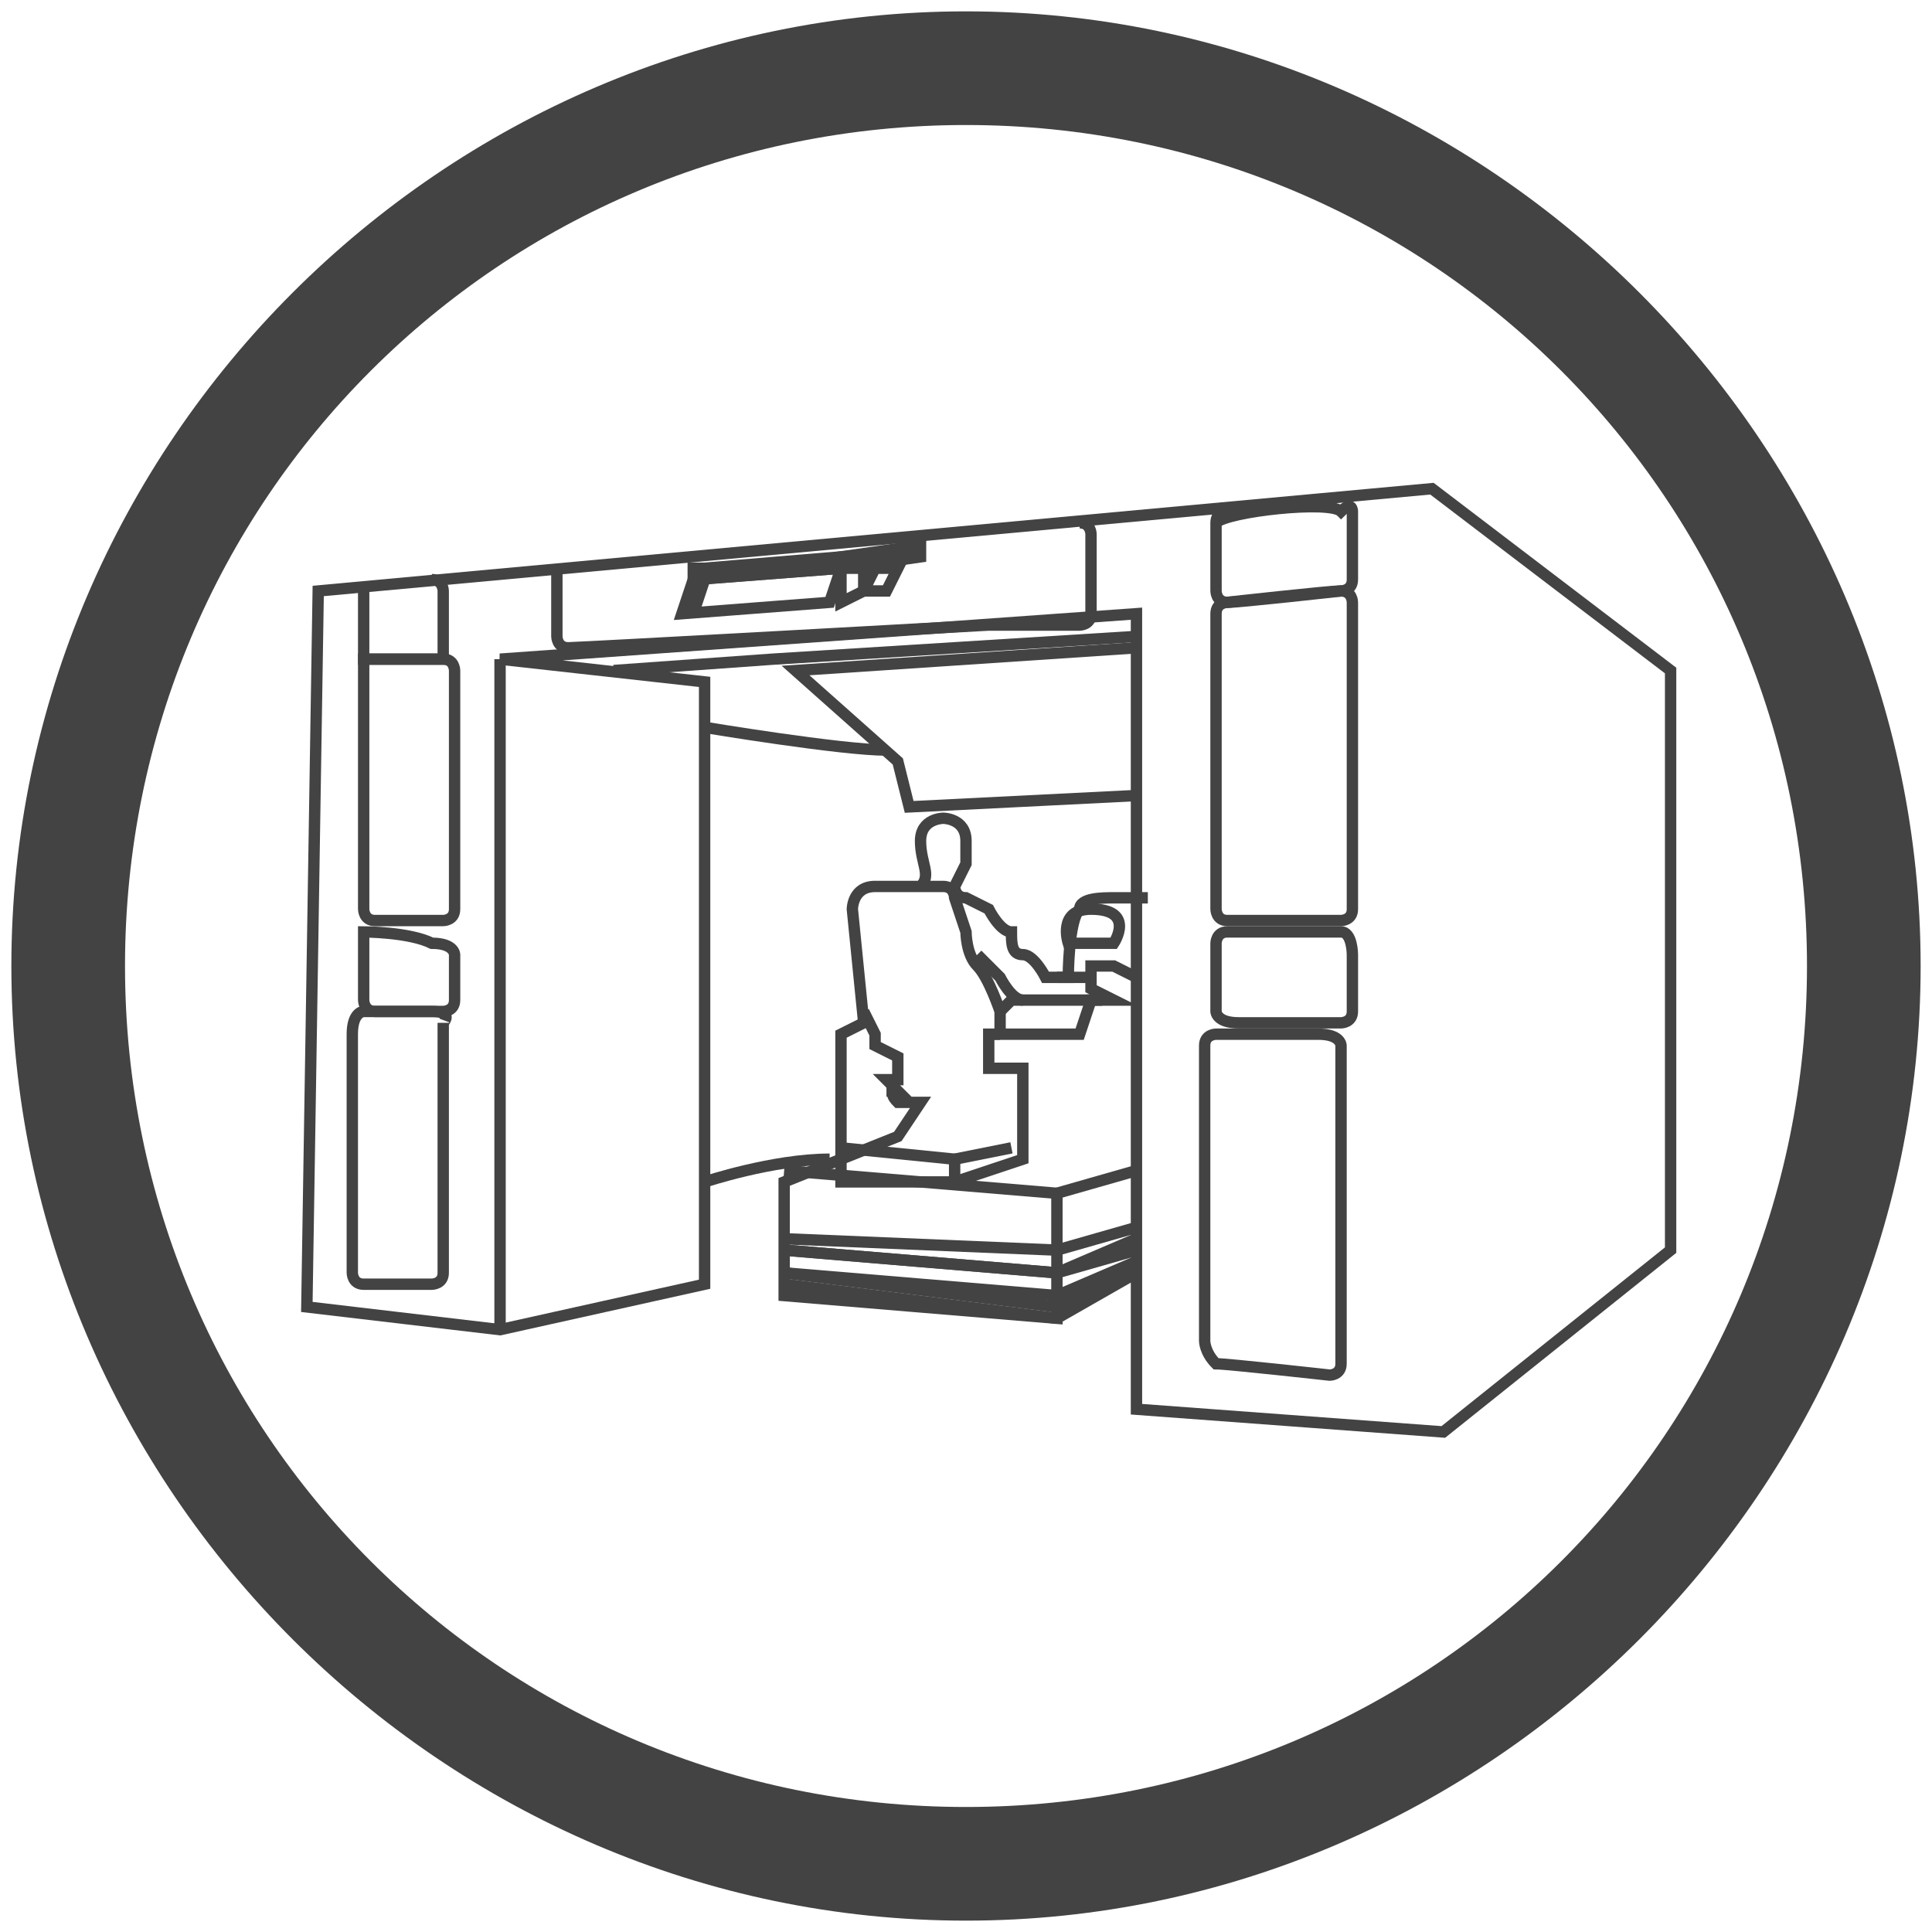 <?xml version="1.0" encoding="utf-8"?>
<!-- Generator: Adobe Illustrator 23.0.1, SVG Export Plug-In . SVG Version: 6.00 Build 0)  -->
<svg version="1.1" id="Layer_1" xmlns="http://www.w3.org/2000/svg" xmlns:xlink="http://www.w3.org/1999/xlink" x="0px" y="0px"
	 viewBox="0 0 17 17" style="enable-background:new 0 0 17 17;" xml:space="preserve">
<style type="text/css">
	.st0{fill:#434343;}
	.st1{display:none;}
	.st2{display:inline;}
	.st3{fill-rule:evenodd;clip-rule:evenodd;fill:#434343;}
	.st4{display:none;enable-background:new    ;}
	.st5{display:inline;fill:#444444;}
	.st6{fill-rule:evenodd;clip-rule:evenodd;fill:#DEDEDE;}
	.st7{display:inline;fill-rule:evenodd;clip-rule:evenodd;fill:#BFC0C1;}
	.st8{display:none;fill:none;}
	.st9{fill:none;stroke:#434343;stroke-width:0.1;stroke-miterlimit:10;}
	.st10{fill:none;stroke:#434343;stroke-width:0.1;}
	.st11{fill:#FFC800;stroke:#434343;stroke-width:0.1;stroke-miterlimit:10;}
	.st12{display:none;fill:#FFC800;stroke:#434343;stroke-width:0.1;stroke-miterlimit:10;}
	.st13{display:inline;fill:#FDBB2D;}
	.st14{fill-rule:evenodd;clip-rule:evenodd;fill:#FDBB2D;}
	.st15{fill-rule:evenodd;clip-rule:evenodd;fill:#444444;}
	.st16{display:inline;fill-rule:evenodd;clip-rule:evenodd;fill:#FDBB2D;}
	.st17{fill:none;}
	.st18{display:inline;fill:none;stroke:#434343;stroke-width:0.1;stroke-miterlimit:10;}
	.st19{display:inline;fill:none;stroke:#434343;stroke-width:0.1;}
	.st20{display:inline;fill:#FFC800;stroke:#434343;stroke-width:0.1;stroke-miterlimit:10;}
</style>
<title>887</title>
<g id="circle-gray">
	<path class="st0" d="M8.5,1.1c4.1,0,7.4,3.3,7.4,7.4s-3.3,7.4-7.4,7.4s-7.4-3.3-7.4-7.4S4.4,1.1,8.5,1.1 M8.5,0.1
		c-4.6,0-8.4,3.8-8.4,8.4s3.8,8.4,8.4,8.4s8.4-3.8,8.4-8.4S13.1,0.1,8.5,0.1L8.5,0.1z"/>
</g>
<g id="gear-gray" class="st1">
	<g transform="translate(1, 1)" class="st2">
		<path class="st3" d="M8.1,9.1C8,8.6,7.9,8.2,7.6,7.9l0.6-0.6L7.7,6.8L7.1,7.4C6.8,7.2,6.4,7,5.9,6.9V6.1H5.2v0.8
			C4.8,7,4.4,7.1,4,7.4L3.5,6.8L3,7.3l0.6,0.6C3.3,8.2,3.1,8.6,3,9.1H2.3v0v0.7H3c0.1,0.4,0.2,0.8,0.5,1.2L3,11.5L3.5,12L4,11.5
			c0.3,0.3,0.7,0.4,1.2,0.5v0.8h0.7V12c0.4-0.1,0.8-0.2,1.2-0.5L7.7,12l0.5-0.5L7.6,11c0.3-0.3,0.4-0.7,0.5-1.2h0.8v0V9.1L8.1,9.1
			L8.1,9.1z M5.6,10.8c-0.7,0-1.3-0.6-1.3-1.3c0-0.7,0.6-1.3,1.3-1.3c0.7,0,1.3,0.6,1.3,1.3C6.9,10.2,6.3,10.8,5.6,10.8L5.6,10.8z"
			/>
		<path class="st3" d="M11.9,4.8l0.8-0.2l-0.2-0.7l-0.8,0.2c-0.1-0.2-0.2-0.4-0.3-0.5c-0.1-0.1-0.3-0.3-0.5-0.3l0.2-0.8l-0.7-0.2
			l-0.2,0.8C9.8,3,9.4,3.1,9,3.3L8.5,2.8L7.9,3.3l0.6,0.6C8.2,4.2,8.1,4.6,8.2,5L7.4,5.2L7.6,6l0.8-0.2c0.1,0.2,0.2,0.4,0.3,0.5
			C8.8,6.4,9,6.5,9.2,6.6L9,7.4l0.7,0.2l0.2-0.8c0.4,0,0.8-0.1,1.2-0.3l0.6,0.6l0.5-0.5L11.6,6C11.9,5.6,12,5.2,11.9,4.8L11.9,4.8z
			 M10.1,6C9.4,6,8.9,5.5,8.9,4.9c0-0.6,0.5-1.1,1.1-1.1c0.6,0,1.1,0.5,1.1,1.1C11.2,5.5,10.7,6,10.1,6L10.1,6z"/>
	</g>
</g>
<g id="people-gray" class="st4">
	<path class="st5" d="M5,11.1L5,11.1l-2.2,0.1c-0.2,0-0.2-0.1-0.3-0.2c-0.1-0.1-0.2-0.2-0.2-0.3V10c0-0.2,0.1-0.3,0.2-0.6
		s0.5-0.3,0.5-0.3l0.5-0.2C3.8,9.1,4,9.2,4.3,9.2s0.6,0,0.9-0.2C5,9.3,5,9.6,5,10L5,11.1L5,11.1z M10.8,8.6c0.3,0.1,0.6,0.2,0.8,0.5
		c0.2,0.2,0.3,0.6,0.3,0.9v1.2c0,0.2-0.2,0.5-0.2,0.5s-0.3,0.2-0.5,0.2H6.1c-0.2,0-0.5-0.2-0.5-0.2s-0.2-0.3-0.2-0.5V10
		c0-0.3,0.1-0.6,0.3-0.9c0.2-0.2,0.5-0.4,0.8-0.5l0.8-0.2c0.2,0.3,0.7,0.5,1.3,0.5c0.6,0.1,1-0.2,1.5-0.5L10.8,8.6z M14.1,9.1
		c0.2,0.1,0.5,0.3,0.5,0.3s0.2,0.3,0.2,0.6v0.8c0,0.2-0.1,0.2-0.2,0.3s-0.2,0.2-0.3,0.2h-2.1V10c0-0.3-0.1-0.6-0.2-0.9
		c0.2,0.2,0.6,0.2,0.8,0.2c0.3,0,0.6-0.2,0.9-0.3L14.1,9.1z M5.8,7.7C5.8,8.4,5.2,9,4.5,9S3.1,8.4,3.1,7.7s0.6-1.3,1.3-1.3
		S5.8,6.9,5.8,7.7z M13.9,7.7c0,0.7-0.6,1.3-1.3,1.3s-1.3-0.6-1.3-1.3s0.6-1.3,1.3-1.3S13.9,6.9,13.9,7.7z M10.4,6.7
		c0,1-0.8,1.8-1.8,1.8S6.8,7.7,6.8,6.7S7.6,5,8.6,5S10.4,5.8,10.4,6.7z"/>
</g>
<g id="review-gray" class="st1">
	<g class="st2">
		<g>
			<path class="st3" d="M9.7,3.1v2.7h3.4L9.7,3.1z"/>
			<path class="st3" d="M9.1,6.6V3.1H5v8.5l0.3,0.3l1.5-1.4l1.4,1.4l-1.9,1.9h6.8V6.5L9.1,6.6z"/>
			<path class="st3" d="M6.8,11.5l-1.4,1.4l-1-0.9l-0.5,0.5l1.4,1.4L7.2,12L6.8,11.5z"/>
			<path class="st6" d="M11.2,9.3c0.5,0,0.9,0,1.3,0c0.1,0,0.1,0,0.1,0v0.1c0,0-0.1,0-0.1,0c-2.3,0-4.6,0-7,0c-0.1,0-0.1,0-0.1,0
				V9.3c0.1,0,0.1,0,0.1,0c0.3,0,0.7,0,1,0c0-0.1,0-0.5,0-0.5h0.8v0.5h0.1V8h0.7v1.2h0.1v-1h0.8v1l0.1,0V8h0.8v1.3h0.3V7.1h0.8
				C11.2,7.1,11.2,9.2,11.2,9.3z"/>
		</g>
	</g>
	<rect x="8.6" y="10.8" class="st7" width="4" height="0.2"/>
	<rect x="8.6" y="11.3" class="st7" width="4" height="0.2"/>
	<rect x="8.6" y="11.9" class="st7" width="4" height="0.2"/>
	<rect x="8.6" y="12.4" class="st7" width="4" height="0.2"/>
</g>
<g id="upgrade-gray" class="st1">
	<g transform="translate(1, 2)" class="st2">
		<path class="st3" d="M13.7,6.7l-1.3-1.4c-0.2-0.2-0.4-0.2-0.6,0l-1.3,1.4c-0.2,0.2-0.2,0.5,0,0.6h1c-0.4,1.4-1.5,2.6-3,3
			C6.9,10.8,5,10.2,4,8.7L3.1,9.4c1,1.4,2.7,2.2,4.4,2.2c0.5,0,0.9-0.1,1.4-0.2c2-0.5,3.4-2.1,3.8-4.1h1C13.9,7.2,13.9,6.9,13.7,6.7
			L13.7,6.7z"/>
		<path class="st3" d="M4.7,6c0.2-0.2,0.2-0.5,0-0.6H3.5c0.4-1.4,1.5-2.6,3-3c1.8-0.5,3.6,0.2,4.6,1.7l0.9-0.6
			c-1.4-1.8-3.6-2.6-5.8-2.1c-1.9,0.6-3.4,2.1-3.8,4H1.3C1.1,5.6,1.1,5.8,1.3,6l1.3,1.3c0.2,0.2,0.5,0.2,0.6,0L4.7,6L4.7,6z"/>
	</g>
</g>
<g class="st1">
	<g transform="translate(1, 0)" class="st2">
		<g transform="translate(0, 2)">
			<path class="st3" d="M7.5,9C6.6,9,5.8,8.4,5.2,7.8c-2.5,0-2.5,3.5-2.5,3.5h9.6c0,0,0.2-3.5-2.6-3.5C9.2,8.4,8.4,9,7.5,9z"/>
		</g>
		<path class="st3" d="M10.7,5.8c0-0.2-0.3-0.4-0.6-0.4V5c0-0.1,0-1.5-2.5-1.5C5,3.5,5,5,5,5v0.4c0,0,0,0,0,0
			c-0.3,0-0.6,0.2-0.6,0.4v1.7c0,0.2,0.3,0.4,0.6,0.4s0.6-0.2,0.6-0.4V5.8c0,0,0-0.1,0-0.1V5.3c0,0-0.2-1.1,1.9-1.1
			c2.1,0,1.9,1.1,1.9,1.1v0.5c0,0,0,0,0,0v1.8C9.4,7.8,9.7,8,10,8c0,0,0,0,0,0v0.7H9.4v0.6h1.2L10.7,5.8L10.7,5.8z"/>
		<ellipse class="st3" cx="7.5" cy="7.3" rx="2.2" ry="2.6"/>
	</g>
</g>
<g id="simulator-gray">
	<rect x="-0.8" y="0.5" class="st8" width="18.6" height="16.1"/>
	<polygon class="st9" points="2.7,11.5 2.8,5.2 12.6,4.3 14.7,5.9 14.7,11 12.7,12.6 10,12.4 10,5.4 4.4,5.8 6.2,6 6.2,11.3 
		4.4,11.7 	"/>
	<line class="st9" x1="4.4" y1="5.8" x2="4.4" y2="11.7"/>
	<polyline class="st9" points="5.4,5.9 6.8,5.8 10,5.6 	"/>
	<polyline class="st9" points="10,5.7 7,5.9 7.9,6.7 8,7.1 10,7 	"/>
	<path class="st9" d="M6.2,6.4c0,0,1.2,0.2,1.6,0.2"/>
	<path class="st9" d="M6.2,10.4c0,0,0.6-0.2,1.1-0.2"/>
	<path class="st9" d="M10,8.6L9.8,8.5H9.6l0,0.2l0.2,0.1H9.6L9.5,9.1H8.8V8.9c0,0-0.1-0.3-0.2-0.4C8.5,8.4,8.5,8.2,8.5,8.2L8.4,7.9
		c0,0,0-0.1-0.1-0.1c0,0-0.2,0-0.2,0s-0.3,0-0.4,0c-0.2,0-0.2,0.2-0.2,0.2l0.1,1L7.4,9.1v1.1l-0.5,0.2v1l2.4,0.2l0-1.1l0.7-0.2"/>
	<path class="st9" d="M8.1,7.8L8.1,7.8c0.1-0.1,0-0.2,0-0.4c0-0.2,0.2-0.2,0.2-0.2s0.2,0,0.2,0.2c0,0.2,0,0.2,0,0.2L8.4,7.8
		c0,0,0,0.1,0.1,0.1c0,0,0.2,0.1,0.2,0.1s0.1,0.2,0.2,0.2c0,0.1,0,0.2,0.1,0.2s0.2,0.2,0.2,0.2l0.2,0c0,0,0-0.5,0.1-0.6
		c0-0.1,0.2-0.1,0.3-0.1s0.3,0,0.3,0"/>
	<polyline class="st9" points="9.6,8.6 9.4,8.6 9.3,8.6 	"/>
	<path class="st9" d="M8.6,8.4L8.6,8.4l0.2,0.2c0,0,0.1,0.2,0.2,0.2c0.1,0,0.5,0,0.5,0l0.2,0"/>
	<polyline class="st9" points="8.8,8.9 8.9,8.8 9,8.8 	"/>
	<path class="st9" d="M7.6,8.9l0.1,0.2l0,0.1l0.2,0.1v0.1l0,0.1l0,0c0,0-0.1,0-0.1,0c0,0,0.1,0.1,0.1,0.1s-0.1,0-0.1,0
		c0,0,0.1,0,0.1,0s-0.1,0,0,0.1c0,0,0.2,0,0.2,0L7.9,10l-0.5,0.2l0,0.2l1,0h0L9,10.2V9.4H8.7V9.1h0.1"/>
	<polyline class="st9" points="7.4,10.1 8.4,10.2 8.4,10.4 	"/>
	<line class="st9" x1="8.4" y1="10.2" x2="8.9" y2="10.1"/>
	<line class="st9" x1="9.3" y1="10.5" x2="6.9" y2="10.3"/>
	<line class="st9" x1="10" y1="11.2" x2="9.3" y2="11.6"/>
	<line class="st9" x1="6.9" y1="10.9" x2="9.3" y2="11"/>
	<line class="st9" x1="6.9" y1="11" x2="9.3" y2="11.2"/>
	<line class="st9" x1="6.9" y1="11" x2="9.3" y2="11.2"/>
	<line class="st9" x1="6.9" y1="11.2" x2="9.3" y2="11.4"/>
	<line class="st9" x1="6.9" y1="11.2" x2="9.3" y2="11.5"/>
	<line class="st9" x1="9.3" y1="11" x2="10" y2="10.8"/>
	<line class="st9" x1="9.3" y1="11.2" x2="10" y2="10.9"/>
	<line class="st9" x1="9.3" y1="11.2" x2="10" y2="11"/>
	<line class="st9" x1="9.3" y1="11.4" x2="10" y2="11.1"/>
	<line class="st9" x1="9.3" y1="11.5" x2="10" y2="11.2"/>
	<line class="st9" x1="6.9" y1="11.3" x2="9.3" y2="11.6"/>
	<path class="st9" d="M9.4,8.3h0.4C9.8,8.3,10,8,9.6,8C9.3,8,9.4,8.3,9.4,8.3z"/>
	<polygon class="st10" points="7.7,5 7.9,5 7.8,5.2 7.6,5.2 	"/>
	<polygon class="st10" points="6.1,5.1 7.4,5 7.3,5.3 6,5.4 	"/>
	<polygon class="st10" points="6.2,5 7.4,4.9 7.4,5 6.1,5.1 6.1,5 	"/>
	<polygon class="st10" points="7.4,4.9 8.1,4.8 8.1,4.9 7.4,5 	"/>
	<polygon class="st10" points="7.4,5 7.6,5 7.6,5.2 7.4,5.3 	"/>
	<polygon class="st11" points="6.1,5.4 6.2,5.1 6.2,5.1 6.1,5.4 	"/>
	<polygon class="st12" points="6.2,5.4 6.2,5.2 6.2,5.2 6.2,5.4 6.3,5.4 6.4,5.2 6.4,5.2 6.3,5.4 6.4,5.4 6.4,5.1 6.4,5.1 6.3,5.3 
		6.3,5.3 6.3,5.1 6.2,5.1 6.2,5.4 	"/>
	<polygon class="st12" points="6.4,5.3 6.4,5.2 6.4,5.2 6.4,5.3 6.5,5.3 6.6,5.2 6.6,5.2 6.5,5.3 6.6,5.3 6.6,5.1 6.6,5.1 6.5,5.2 
		6.5,5.2 6.5,5.1 6.4,5.1 6.4,5.3 	"/>
	<polygon class="st12" points="6.7,5.3 6.7,5.3 6.6,5.3 6.6,5.2 6.7,5.2 6.7,5.2 6.7,5.2 6.7,5.1 6.8,5.1 6.8,5.1 6.6,5.1 6.6,5.3 	
		"/>
	<path class="st12" d="M6.8,5.1L6.8,5.1C6.8,5.1,6.8,5.1,6.8,5.1C6.8,5.2,6.8,5.2,6.8,5.1L6.8,5.1L6.8,5.1 M6.8,5.2L6.8,5.2
		C6.8,5.2,6.8,5.2,6.8,5.2L6.8,5.2L6.8,5.2C6.8,5.3,6.8,5.2,6.8,5.2C6.8,5.2,6.8,5.2,6.8,5.2L6.8,5.2c0.1,0,0.1-0.1,0.1-0.1
		c0,0,0,0,0,0H6.7L6.6,5.3L6.8,5.2L6.8,5.2z"/>
	<path class="st12" d="M7,5.2c0-0.1-0.1-0.1,0-0.1c0,0,0,0,0,0c0,0,0,0,0,0h0C7,5.1,7,5,7,5s-0.1,0-0.1,0.1C6.9,5.2,7,5.2,7,5.2
		C7,5.2,7,5.3,7,5.2C6.9,5.3,6.9,5.3,7,5.2H6.9C6.9,5.3,6.9,5.3,7,5.2C6.9,5.3,7,5.3,7,5.2"/>
	<polygon class="st12" points="7,5.3 7.1,5 7,5 7,5.3 	"/>
	<polygon class="st12" points="7.1,5.3 7.1,5.3 7.2,5 7.2,5 7.1,5.2 7.1,5.2 7.2,5 7.1,5 	"/>
	<polygon class="st12" points="7.3,5.2 7.3,5.2 7.2,5.2 7.3,5.2 7.3,5.2 7.4,5.1 7.3,5.1 7.3,5.1 7.4,5.1 7.4,5 7.3,5 7.2,5.3 	"/>
	<polygon class="st12" points="7,5.4 7.1,5.4 7,5.4 7,5.4 7.1,5.3 7.1,5.4 7.1,5.4 7.1,5.4 	"/>
	<polygon class="st12" points="7.1,5.4 7.1,5.3 7.2,5.3 7.2,5.4 7.1,5.4 7.1,5.4 7.2,5.4 7.2,5.4 7.1,5.4 7.1,5.4 7.2,5.4 7.2,5.4 	
		"/>
	<path class="st12" d="M7.2,5.4L7.2,5.4C7.2,5.4,7.2,5.4,7.2,5.4C7.2,5.4,7.2,5.4,7.2,5.4C7.2,5.4,7.2,5.4,7.2,5.4L7.2,5.4
		C7.1,5.4,7.1,5.4,7.2,5.4C7.2,5.4,7.2,5.4,7.2,5.4L7.2,5.4C7.2,5.4,7.2,5.4,7.2,5.4L7.2,5.4C7.2,5.4,7.2,5.4,7.2,5.4L7.2,5.4
		L7.2,5.4C7.2,5.4,7.2,5.4,7.2,5.4C7.2,5.4,7.2,5.4,7.2,5.4C7.2,5.4,7.2,5.4,7.2,5.4C7.2,5.4,7.2,5.4,7.2,5.4L7.2,5.4"/>
	<polygon class="st12" points="7.2,5.4 7.2,5.3 7.3,5.3 7.3,5.4 7.3,5.4 7.3,5.3 7.3,5.3 7.3,5.4 7.3,5.4 7.3,5.4 7.2,5.4 	"/>
	<polygon class="st12" points="7.3,5.4 7.3,5.3 7.4,5.3 7.4,5.4 7.4,5.3 7.4,5.3 7.4,5.4 7.4,5.4 7.3,5.4 7.3,5.4 	"/>
	<path class="st12" d="M7.4,5.4L7.4,5.4C7.4,5.3,7.4,5.3,7.4,5.4C7.4,5.3,7.4,5.3,7.4,5.4c0.1,0,0.1,0,0.1,0v0
		C7.5,5.4,7.5,5.4,7.4,5.4C7.5,5.4,7.5,5.4,7.4,5.4C7.4,5.4,7.4,5.4,7.4,5.4C7.4,5.4,7.4,5.4,7.4,5.4 M7.4,5.4
		C7.4,5.4,7.4,5.4,7.4,5.4C7.4,5.4,7.4,5.4,7.4,5.4C7.4,5.4,7.4,5.4,7.4,5.4C7.4,5.4,7.4,5.4,7.4,5.4L7.4,5.4L7.4,5.4
		C7.4,5.3,7.4,5.3,7.4,5.4L7.4,5.4"/>
	<polygon class="st12" points="7.4,5.4 7.5,5.3 7.5,5.3 7.5,5.4 7.5,5.4 7.5,5.4 	"/>
	<path class="st12" d="M7.5,5.4C7.5,5.4,7.5,5.3,7.5,5.4C7.6,5.3,7.6,5.3,7.5,5.4C7.6,5.3,7.6,5.3,7.5,5.4c0.1,0,0.1,0,0.1,0v0
		C7.6,5.4,7.6,5.4,7.5,5.4C7.6,5.4,7.6,5.4,7.5,5.4C7.6,5.4,7.6,5.4,7.5,5.4C7.5,5.4,7.5,5.4,7.5,5.4 M7.5,5.4L7.5,5.4
		C7.5,5.4,7.5,5.4,7.5,5.4C7.6,5.4,7.6,5.4,7.5,5.4C7.6,5.4,7.6,5.4,7.5,5.4L7.5,5.4L7.5,5.4C7.6,5.3,7.6,5.3,7.5,5.4
		C7.6,5.3,7.5,5.4,7.5,5.4"/>
	<path class="st12" d="M7.6,5.4L7.6,5.4L7.6,5.4L7.6,5.4C7.6,5.4,7.6,5.4,7.6,5.4C7.6,5.4,7.6,5.4,7.6,5.4C7.6,5.4,7.6,5.4,7.6,5.4
		C7.6,5.4,7.6,5.4,7.6,5.4C7.6,5.4,7.6,5.4,7.6,5.4C7.6,5.3,7.6,5.3,7.6,5.4C7.6,5.3,7.6,5.3,7.6,5.4C7.6,5.3,7.6,5.3,7.6,5.4
		L7.6,5.4C7.7,5.3,7.7,5.3,7.6,5.4L7.6,5.4C7.7,5.3,7.7,5.3,7.6,5.4L7.6,5.4L7.6,5.4C7.6,5.3,7.6,5.3,7.6,5.4
		C7.6,5.4,7.6,5.4,7.6,5.4C7.6,5.4,7.6,5.4,7.6,5.4C7.6,5.4,7.6,5.4,7.6,5.4L7.6,5.4L7.6,5.4L7.6,5.4z"/>
	<polygon class="st12" points="7.6,5.4 7.7,5.3 7.7,5.3 7.7,5.4 	"/>
	<polygon class="st12" points="7.7,5.4 7.7,5.3 7.7,5.3 7.7,5.3 7.7,5.3 7.7,5.3 7.7,5.3 7.7,5.4 7.7,5.4 7.7,5.4 7.7,5.4 7.7,5.4 	
		"/>
	<path class="st12" d="M7.7,5.4L7.7,5.4L7.7,5.4C7.8,5.4,7.8,5.4,7.7,5.4C7.8,5.4,7.8,5.4,7.7,5.4L7.7,5.4L7.7,5.4
		C7.8,5.4,7.8,5.4,7.7,5.4C7.7,5.3,7.7,5.3,7.7,5.4C7.7,5.3,7.7,5.3,7.7,5.4C7.7,5.3,7.7,5.3,7.7,5.4L7.7,5.4L7.7,5.4L7.7,5.4
		L7.7,5.4C7.7,5.3,7.7,5.3,7.7,5.4L7.7,5.4L7.7,5.4L7.7,5.4L7.7,5.4L7.7,5.4L7.7,5.4L7.7,5.4L7.7,5.4L7.7,5.4L7.7,5.4
		C7.7,5.4,7.7,5.4,7.7,5.4C7.8,5.4,7.8,5.4,7.7,5.4C7.7,5.4,7.7,5.4,7.7,5.4"/>
	<path class="st9" d="M10.6,11.8c0,0,0,0.1,0.1,0.2c0.1,0,1,0.1,1,0.1c0,0,0.1,0,0.1-0.1s0-2.8,0-2.8s0-0.1-0.2-0.1h-0.9
		c0,0-0.1,0-0.1,0.1C10.6,9.3,10.6,11.8,10.6,11.8z"/>
	<path class="st9" d="M10.8,8.2c-0.1,0-0.1,0.1-0.1,0.1v0.6c0,0,0,0.1,0.2,0.1h0.9c0,0,0.1,0,0.1-0.1c0-0.1,0-0.5,0-0.5
		s0-0.2-0.1-0.2C11.6,8.2,10.9,8.2,10.8,8.2z"/>
	<path class="st9" d="M10.7,5.4V8c0,0,0,0.1,0.1,0.1s1,0,1,0s0.1,0,0.1-0.1V5.3c0,0,0-0.1-0.1-0.1c-0.1,0-1,0.1-1,0.1
		S10.7,5.3,10.7,5.4z"/>
	<path class="st9" d="M10.7,4.6v0.6c0,0,0,0.1,0.1,0.1c0.1,0,1-0.1,1-0.1s0.1,0,0.1-0.1c0-0.1,0-0.6,0-0.6s0-0.1-0.1,0
		C11.7,4.4,10.8,4.5,10.7,4.6C10.8,4.5,10.7,4.5,10.7,4.6z"/>
	<path class="st9" d="M4.9,5C4.9,5,4.9,5,4.9,5C4.9,5.2,4.9,5.6,4.9,5.6s0,0.1,0.1,0.1c0.1,0,3.7-0.2,3.7-0.2l0.8,0
		c0,0,0.1,0,0.1-0.1V4.7c0,0,0-0.1-0.1-0.1"/>
	<path class="st9" d="M3.2,5.2C3.2,5.2,3.2,5.2,3.2,5.2L3.2,5.7c0,0,0,0.1,0,0.1c0.1,0,0.7,0,0.7,0s0,0,0-0.1V5.2c0,0,0-0.1-0.1-0.1
		"/>
	<path class="st9" d="M3.2,5.8C3.2,5.8,3.2,5.8,3.2,5.8C3.2,6,3.2,8,3.2,8s0,0.1,0.1,0.1h0.6c0,0,0.1,0,0.1-0.1c0-0.1,0-2.1,0-2.1
		s0-0.1-0.1-0.1S3.2,5.8,3.2,5.8z"/>
	<path class="st9" d="M3.2,8.2C3.2,8.2,3.2,8.2,3.2,8.2C3.2,8.3,3.2,8.8,3.2,8.8s0,0.1,0.1,0.1h0.6c0,0,0.1,0,0.1-0.1s0-0.4,0-0.4
		s0-0.1-0.2-0.1C3.6,8.2,3.2,8.2,3.2,8.2z"/>
	<path class="st9" d="M3.2,8.9c0,0-0.1,0-0.1,0.2s0,2.1,0,2.1s0,0.1,0.1,0.1c0.1,0,0.6,0,0.6,0s0.1,0,0.1-0.1c0-0.1,0-2.2,0-2.2
		S4,8.9,3.8,8.9C3.7,8.9,3.2,8.9,3.2,8.9z"/>
</g>
<g id="circle-yellow" class="st1">
	<path class="st13" d="M8.5,1.1c4.1,0,7.4,3.3,7.4,7.4s-3.3,7.4-7.4,7.4s-7.4-3.3-7.4-7.4S4.4,1.1,8.5,1.1 M8.5,0.1
		c-4.6,0-8.4,3.8-8.4,8.4s3.8,8.4,8.4,8.4s8.4-3.8,8.4-8.4S13.1,0.1,8.5,0.1L8.5,0.1z"/>
</g>
<g id="gear-yellow" class="st1">
	<g transform="translate(1, 1)" class="st2">
		<path class="st14" d="M8.1,9.1C8,8.6,7.9,8.2,7.6,7.9l0.6-0.6L7.7,6.8L7.1,7.4C6.8,7.2,6.4,7,5.9,6.9V6.1H5.2v0.8
			C4.8,7,4.4,7.1,4,7.4L3.5,6.8L3,7.3l0.6,0.6C3.3,8.2,3.1,8.6,3,9.1H2.3v0v0.7H3c0.1,0.4,0.2,0.8,0.5,1.2L3,11.5L3.5,12L4,11.5
			c0.3,0.3,0.7,0.4,1.2,0.5v0.8h0.7V12c0.4-0.1,0.8-0.2,1.2-0.5L7.7,12l0.5-0.5L7.6,11c0.3-0.3,0.4-0.7,0.5-1.2h0.8v0V9.1L8.1,9.1
			L8.1,9.1z M5.6,10.8c-0.7,0-1.3-0.6-1.3-1.3c0-0.7,0.6-1.3,1.3-1.3c0.7,0,1.3,0.6,1.3,1.3C6.9,10.2,6.3,10.8,5.6,10.8L5.6,10.8z"
			/>
		<path class="st15" d="M11.9,4.8l0.8-0.2l-0.2-0.7l-0.8,0.2c-0.1-0.2-0.2-0.4-0.3-0.5c-0.1-0.1-0.3-0.3-0.5-0.3l0.2-0.8l-0.7-0.2
			l-0.2,0.8C9.8,3,9.4,3.1,9,3.3L8.5,2.8L7.9,3.3l0.6,0.6C8.2,4.2,8.1,4.6,8.2,5L7.4,5.2L7.6,6l0.8-0.2c0.1,0.2,0.2,0.4,0.3,0.5
			C8.8,6.4,9,6.5,9.2,6.6L9,7.4l0.7,0.2l0.2-0.8c0.4,0,0.8-0.1,1.2-0.3l0.6,0.6l0.5-0.5L11.6,6C11.9,5.6,12,5.2,11.9,4.8L11.9,4.8z
			 M10.1,6C9.4,6,8.9,5.5,8.9,4.9c0-0.6,0.5-1.1,1.1-1.1c0.6,0,1.1,0.5,1.1,1.1C11.2,5.5,10.7,6,10.1,6L10.1,6z"/>
	</g>
</g>
<g id="people-yellow" class="st4">
	<path class="st5" d="M5,11.1L5,11.1l-2.2,0.1c-0.2,0-0.2-0.1-0.3-0.2c-0.1-0.1-0.2-0.2-0.2-0.3V10c0-0.2,0.1-0.3,0.2-0.6
		s0.5-0.3,0.5-0.3l0.5-0.2C3.8,9.1,4,9.2,4.3,9.2s0.6,0,0.9-0.2C5,9.3,5,9.6,5,10L5,11.1L5,11.1z M14.1,9.1c0.2,0.1,0.5,0.3,0.5,0.3
		s0.2,0.3,0.2,0.6v0.8c0,0.2-0.1,0.2-0.2,0.3s-0.2,0.2-0.3,0.2h-2.1V10c0-0.3-0.1-0.6-0.2-0.9c0.2,0.2,0.6,0.2,0.8,0.2
		c0.3,0,0.6-0.2,0.9-0.3L14.1,9.1z M5.8,7.7C5.8,8.4,5.2,9,4.5,9S3.1,8.4,3.1,7.7s0.6-1.3,1.3-1.3S5.8,6.9,5.8,7.7z M13.9,7.7
		c0,0.7-0.6,1.3-1.3,1.3s-1.3-0.6-1.3-1.3s0.6-1.3,1.3-1.3S13.9,6.9,13.9,7.7z"/>
	<path class="st13" d="M10.8,8.7c0.3,0.1,0.6,0.2,0.8,0.5c0.2,0.2,0.3,0.6,0.3,0.9v1.2c0,0.2-0.2,0.5-0.2,0.5s-0.3,0.2-0.5,0.2H6.1
		c-0.2,0-0.5-0.2-0.5-0.2s-0.2-0.3-0.2-0.5v-1.2c0-0.3,0.1-0.6,0.3-0.9c0.2-0.2,0.5-0.4,0.8-0.5l0.8-0.2c0.2,0.3,0.7,0.5,1.3,0.5
		C9.1,9,9.5,8.8,10,8.5L10.8,8.7z"/>
	<circle class="st13" cx="8.6" cy="6.8" r="1.8"/>
</g>
<g id="review-yellow" class="st1">
	<g class="st2">
		<g>
			<path class="st3" d="M9.7,3.1v2.7h3.4L9.7,3.1z"/>
			<path class="st3" d="M9.1,6.6V3.1H5v8.5l0.3,0.3l1.5-1.4l1.4,1.4l-1.9,1.9h6.8V6.5L9.1,6.6z"/>
			<path class="st14" d="M6.8,11.5l-1.4,1.4l-1-0.9l-0.5,0.5l1.4,1.4L7.2,12L6.8,11.5z"/>
			<path class="st14" d="M11.2,9.3c0.5,0,0.9,0,1.3,0c0.1,0,0.1,0,0.1,0v0.1c0,0-0.1,0-0.1,0c-2.3,0-4.6,0-7,0c-0.1,0-0.1,0-0.1,0
				V9.3c0.1,0,0.1,0,0.1,0c0.3,0,0.7,0,1,0c0-0.1,0-0.5,0-0.5h0.8v0.5h0.1V8h0.7v1.2h0.1v-1h0.8v1l0.1,0V8h0.8v1.3h0.3V7.1h0.8
				C11.2,7.1,11.2,9.2,11.2,9.3z"/>
		</g>
	</g>
	<rect x="8.6" y="10.8" class="st16" width="4" height="0.2"/>
	<rect x="8.6" y="11.3" class="st16" width="4" height="0.2"/>
	<rect x="8.6" y="11.9" class="st16" width="4" height="0.2"/>
	<rect x="8.6" y="12.4" class="st16" width="4" height="0.2"/>
</g>
<g id="upgrade-yellow" class="st1">
	<g transform="translate(1, 2)" class="st2">
		<path class="st14" d="M13.7,6.7l-1.3-1.4c-0.2-0.2-0.4-0.2-0.6,0l-1.3,1.4c-0.2,0.2-0.2,0.5,0,0.6h1c-0.4,1.4-1.5,2.6-3,3
			C6.9,10.8,5,10.2,4,8.7L3.1,9.4c1,1.4,2.7,2.2,4.4,2.2c0.5,0,0.9-0.1,1.4-0.2c2-0.5,3.4-2.1,3.8-4.1h1C13.9,7.2,13.9,6.9,13.7,6.7
			L13.7,6.7z"/>
		<path class="st15" d="M4.7,6c0.2-0.2,0.2-0.5,0-0.6H3.5c0.4-1.4,1.5-2.6,3-3c1.8-0.5,3.6,0.2,4.6,1.7l0.9-0.6
			c-1.4-1.8-3.6-2.6-5.8-2.1c-1.9,0.6-3.4,2.1-3.8,4H1.3C1.1,5.6,1.1,5.8,1.3,6l1.3,1.3c0.2,0.2,0.5,0.2,0.6,0L4.7,6L4.7,6z"/>
	</g>
</g>
<g class="st1">
	<g transform="translate(1, 0)" class="st2">
		<g transform="translate(0, 2)">
			<path class="st14" d="M7.5,9C6.6,9,5.8,8.4,5.2,7.8c-2.5,0-2.5,3.5-2.5,3.5h9.6c0,0,0.2-3.5-2.6-3.5C9.2,8.4,8.4,9,7.5,9z"/>
		</g>
		<ellipse class="st14" cx="7.5" cy="7.3" rx="2.2" ry="2.6"/>
		<path class="st3" d="M10.7,5.8c0-0.2-0.3-0.4-0.6-0.4V5c0-0.1,0-1.5-2.5-1.5C5,3.5,5,5,5,5v0.4c0,0,0,0,0,0
			c-0.3,0-0.6,0.2-0.6,0.4v1.7c0,0.2,0.3,0.4,0.6,0.4s0.6-0.2,0.6-0.4V5.8c0,0,0-0.1,0-0.1V5.3c0,0-0.2-1.1,1.9-1.1
			c2.1,0,1.9,1.1,1.9,1.1v0.5c0,0,0,0,0,0v1.8C9.4,7.8,9.7,8,10,8c0,0,0,0,0,0v0.7H9.4v0.6h1.2L10.7,5.8L10.7,5.8z"/>
	</g>
</g>
<g id="simulator-gray_1_" class="st1">
	<rect x="-0.8" y="0.5" class="st17" width="18.6" height="16.1"/>
	<polygon class="st18" points="2.7,11.5 2.8,5.2 12.6,4.3 14.7,5.9 14.7,11 12.7,12.6 10,12.4 10,5.4 4.4,5.8 6.2,6 6.2,11.3 
		4.4,11.7 	"/>
	<line class="st18" x1="4.4" y1="5.8" x2="4.4" y2="11.7"/>
	<polyline class="st18" points="5.4,5.9 6.8,5.8 10,5.6 	"/>
	<polyline class="st18" points="10,5.7 7,5.9 7.9,6.7 8,7.1 10,7 	"/>
	<path class="st18" d="M6.2,6.4c0,0,1.2,0.2,1.6,0.2"/>
	<path class="st18" d="M6.2,10.4c0,0,0.6-0.2,1.1-0.2"/>
	<path class="st18" d="M10,8.6L9.8,8.5H9.6l0,0.2l0.2,0.1H9.6L9.5,9.1H8.8V8.9c0,0-0.1-0.3-0.2-0.4C8.5,8.4,8.5,8.2,8.5,8.2L8.4,7.9
		c0,0,0-0.1-0.1-0.1c0,0-0.2,0-0.2,0s-0.3,0-0.4,0c-0.2,0-0.2,0.2-0.2,0.2l0.1,1L7.4,9.1v1.1l-0.5,0.2v1l2.4,0.2l0-1.1l0.7-0.2"/>
	<path class="st18" d="M8.1,7.8L8.1,7.8c0.1-0.1,0-0.2,0-0.4c0-0.2,0.2-0.2,0.2-0.2s0.2,0,0.2,0.2c0,0.2,0,0.2,0,0.2L8.4,7.8
		c0,0,0,0.1,0.1,0.1c0,0,0.2,0.1,0.2,0.1s0.1,0.2,0.2,0.2c0,0.1,0,0.2,0.1,0.2s0.2,0.2,0.2,0.2l0.2,0c0,0,0-0.5,0.1-0.6
		c0-0.1,0.2-0.1,0.3-0.1s0.3,0,0.3,0"/>
	<polyline class="st18" points="9.6,8.6 9.4,8.6 9.3,8.6 	"/>
	<path class="st18" d="M8.6,8.4L8.6,8.4l0.2,0.2c0,0,0.1,0.2,0.2,0.2c0.1,0,0.5,0,0.5,0l0.2,0"/>
	<polyline class="st18" points="8.8,8.9 8.9,8.8 9,8.8 	"/>
	<path class="st18" d="M7.6,8.9l0.1,0.2l0,0.1l0.2,0.1v0.1l0,0.1l0,0c0,0-0.1,0-0.1,0c0,0,0.1,0.1,0.1,0.1s-0.1,0-0.1,0
		c0,0,0.1,0,0.1,0s-0.1,0,0,0.1c0,0,0.2,0,0.2,0L7.9,10l-0.5,0.2l0,0.2l1,0h0L9,10.2V9.4H8.7V9.1h0.1"/>
	<polyline class="st18" points="7.4,10.1 8.4,10.2 8.4,10.4 	"/>
	<line class="st18" x1="8.4" y1="10.2" x2="8.9" y2="10.1"/>
	<line class="st18" x1="9.3" y1="10.5" x2="6.9" y2="10.3"/>
	<line class="st18" x1="10" y1="11.2" x2="9.3" y2="11.6"/>
	<line class="st18" x1="6.9" y1="10.9" x2="9.3" y2="11"/>
	<line class="st18" x1="6.9" y1="11" x2="9.3" y2="11.2"/>
	<line class="st18" x1="6.9" y1="11" x2="9.3" y2="11.2"/>
	<line class="st18" x1="6.9" y1="11.2" x2="9.3" y2="11.4"/>
	<line class="st18" x1="6.9" y1="11.2" x2="9.3" y2="11.5"/>
	<line class="st18" x1="9.3" y1="11" x2="10" y2="10.8"/>
	<line class="st18" x1="9.3" y1="11.2" x2="10" y2="10.9"/>
	<line class="st18" x1="9.3" y1="11.2" x2="10" y2="11"/>
	<line class="st18" x1="9.3" y1="11.4" x2="10" y2="11.1"/>
	<line class="st18" x1="9.3" y1="11.5" x2="10" y2="11.2"/>
	<line class="st18" x1="6.9" y1="11.3" x2="9.3" y2="11.6"/>
	<path class="st18" d="M9.4,8.3h0.4C9.8,8.3,10,8,9.6,8C9.3,8,9.4,8.3,9.4,8.3z"/>
	<polygon class="st19" points="7.7,5 7.9,5 7.8,5.2 7.6,5.2 	"/>
	<polygon class="st19" points="6.1,5.1 7.4,5 7.3,5.3 6,5.4 	"/>
	<polygon class="st19" points="6.2,5 7.4,4.9 7.4,5 6.1,5.1 6.1,5 	"/>
	<polygon class="st19" points="7.4,4.9 8.1,4.8 8.1,4.9 7.4,5 	"/>
	<polygon class="st19" points="7.4,5 7.6,5 7.6,5.2 7.4,5.3 	"/>
	<polygon class="st20" points="6.1,5.4 6.2,5.1 6.2,5.1 6.1,5.4 	"/>
	<polygon class="st11" points="6.2,5.4 6.2,5.2 6.2,5.2 6.2,5.4 6.3,5.4 6.4,5.2 6.4,5.2 6.3,5.4 6.4,5.4 6.4,5.1 6.4,5.1 6.3,5.3 
		6.3,5.3 6.3,5.1 6.2,5.1 6.2,5.4 	"/>
	<polygon class="st11" points="6.4,5.3 6.4,5.2 6.4,5.2 6.4,5.3 6.5,5.3 6.6,5.2 6.6,5.2 6.5,5.3 6.6,5.3 6.6,5.1 6.6,5.1 6.5,5.2 
		6.5,5.2 6.5,5.1 6.4,5.1 6.4,5.3 	"/>
	<polygon class="st11" points="6.7,5.3 6.7,5.3 6.6,5.3 6.6,5.2 6.7,5.2 6.7,5.2 6.7,5.2 6.7,5.1 6.8,5.1 6.8,5.1 6.6,5.1 6.6,5.3 	
		"/>
	<path class="st11" d="M6.8,5.1L6.8,5.1C6.8,5.1,6.8,5.1,6.8,5.1C6.8,5.2,6.8,5.2,6.8,5.1L6.8,5.1L6.8,5.1 M6.8,5.2L6.8,5.2
		C6.8,5.2,6.8,5.2,6.8,5.2L6.8,5.2L6.8,5.2C6.8,5.3,6.8,5.2,6.8,5.2C6.8,5.2,6.8,5.2,6.8,5.2L6.8,5.2c0.1,0,0.1-0.1,0.1-0.1
		c0,0,0,0,0,0H6.7L6.6,5.3L6.8,5.2L6.8,5.2z"/>
	<path class="st11" d="M7,5.2c0-0.1-0.1-0.1,0-0.1c0,0,0,0,0,0c0,0,0,0,0,0h0C7,5.1,7,5,7,5s-0.1,0-0.1,0.1C6.9,5.2,7,5.2,7,5.2
		C7,5.2,7,5.3,7,5.2C6.9,5.3,6.9,5.3,7,5.2H6.9C6.9,5.3,6.9,5.3,7,5.2C6.9,5.3,7,5.3,7,5.2"/>
	<polygon class="st11" points="7,5.3 7.1,5 7,5 7,5.3 	"/>
	<polygon class="st11" points="7.1,5.3 7.1,5.3 7.2,5 7.2,5 7.1,5.2 7.1,5.2 7.2,5 7.1,5 	"/>
	<polygon class="st11" points="7.3,5.2 7.3,5.2 7.2,5.2 7.3,5.2 7.3,5.2 7.4,5.1 7.3,5.1 7.3,5.1 7.4,5.1 7.4,5 7.3,5 7.2,5.3 	"/>
	<polygon class="st11" points="7,5.4 7.1,5.4 7,5.4 7,5.4 7.1,5.3 7.1,5.4 7.1,5.4 7.1,5.4 	"/>
	<polygon class="st11" points="7.1,5.4 7.1,5.3 7.2,5.3 7.2,5.4 7.1,5.4 7.1,5.4 7.2,5.4 7.2,5.4 7.1,5.4 7.1,5.4 7.2,5.4 7.2,5.4 	
		"/>
	<path class="st11" d="M7.2,5.4L7.2,5.4C7.2,5.4,7.2,5.4,7.2,5.4C7.2,5.4,7.2,5.4,7.2,5.4C7.2,5.4,7.2,5.4,7.2,5.4L7.2,5.4
		C7.1,5.4,7.1,5.4,7.2,5.4C7.2,5.4,7.2,5.4,7.2,5.4L7.2,5.4C7.2,5.4,7.2,5.4,7.2,5.4L7.2,5.4C7.2,5.4,7.2,5.4,7.2,5.4L7.2,5.4
		L7.2,5.4C7.2,5.4,7.2,5.4,7.2,5.4C7.2,5.4,7.2,5.4,7.2,5.4C7.2,5.4,7.2,5.4,7.2,5.4C7.2,5.4,7.2,5.4,7.2,5.4L7.2,5.4"/>
	<polygon class="st11" points="7.2,5.4 7.2,5.3 7.3,5.3 7.3,5.4 7.3,5.4 7.3,5.3 7.3,5.3 7.3,5.4 7.3,5.4 7.3,5.4 7.2,5.4 	"/>
	<polygon class="st11" points="7.3,5.4 7.3,5.3 7.4,5.3 7.4,5.4 7.4,5.3 7.4,5.3 7.4,5.4 7.4,5.4 7.3,5.4 7.3,5.4 	"/>
	<path class="st11" d="M7.4,5.4L7.4,5.4C7.4,5.3,7.4,5.3,7.4,5.4C7.4,5.3,7.4,5.3,7.4,5.4c0.1,0,0.1,0,0.1,0v0
		C7.5,5.4,7.5,5.4,7.4,5.4C7.5,5.4,7.5,5.4,7.4,5.4C7.4,5.4,7.4,5.4,7.4,5.4C7.4,5.4,7.4,5.4,7.4,5.4 M7.4,5.4
		C7.4,5.4,7.4,5.4,7.4,5.4C7.4,5.4,7.4,5.4,7.4,5.4C7.4,5.4,7.4,5.4,7.4,5.4C7.4,5.4,7.4,5.4,7.4,5.4L7.4,5.4L7.4,5.4
		C7.4,5.3,7.4,5.3,7.4,5.4L7.4,5.4"/>
	<polygon class="st11" points="7.4,5.4 7.5,5.3 7.5,5.3 7.5,5.4 7.5,5.4 7.5,5.4 	"/>
	<path class="st11" d="M7.5,5.4C7.5,5.4,7.5,5.3,7.5,5.4C7.6,5.3,7.6,5.3,7.5,5.4C7.6,5.3,7.6,5.3,7.5,5.4c0.1,0,0.1,0,0.1,0v0
		C7.6,5.4,7.6,5.4,7.5,5.4C7.6,5.4,7.6,5.4,7.5,5.4C7.6,5.4,7.6,5.4,7.5,5.4C7.5,5.4,7.5,5.4,7.5,5.4 M7.5,5.4L7.5,5.4
		C7.5,5.4,7.5,5.4,7.5,5.4C7.6,5.4,7.6,5.4,7.5,5.4C7.6,5.4,7.6,5.4,7.5,5.4L7.5,5.4L7.5,5.4C7.6,5.3,7.6,5.3,7.5,5.4
		C7.6,5.3,7.5,5.4,7.5,5.4"/>
	<path class="st11" d="M7.6,5.4L7.6,5.4L7.6,5.4L7.6,5.4C7.6,5.4,7.6,5.4,7.6,5.4C7.6,5.4,7.6,5.4,7.6,5.4C7.6,5.4,7.6,5.4,7.6,5.4
		C7.6,5.4,7.6,5.4,7.6,5.4C7.6,5.4,7.6,5.4,7.6,5.4C7.6,5.3,7.6,5.3,7.6,5.4C7.6,5.3,7.6,5.3,7.6,5.4C7.6,5.3,7.6,5.3,7.6,5.4
		L7.6,5.4C7.7,5.3,7.7,5.3,7.6,5.4L7.6,5.4C7.7,5.3,7.7,5.3,7.6,5.4L7.6,5.4L7.6,5.4C7.6,5.3,7.6,5.3,7.6,5.4
		C7.6,5.4,7.6,5.4,7.6,5.4C7.6,5.4,7.6,5.4,7.6,5.4C7.6,5.4,7.6,5.4,7.6,5.4L7.6,5.4L7.6,5.4L7.6,5.4z"/>
	<polygon class="st11" points="7.6,5.4 7.7,5.3 7.7,5.3 7.7,5.4 	"/>
	<polygon class="st11" points="7.7,5.4 7.7,5.3 7.7,5.3 7.7,5.3 7.7,5.3 7.7,5.3 7.7,5.3 7.7,5.4 7.7,5.4 7.7,5.4 7.7,5.4 7.7,5.4 	
		"/>
	<path class="st11" d="M7.7,5.4L7.7,5.4L7.7,5.4C7.8,5.4,7.8,5.4,7.7,5.4C7.8,5.4,7.8,5.4,7.7,5.4L7.7,5.4L7.7,5.4
		C7.8,5.4,7.8,5.4,7.7,5.4C7.7,5.3,7.7,5.3,7.7,5.4C7.7,5.3,7.7,5.3,7.7,5.4C7.7,5.3,7.7,5.3,7.7,5.4L7.7,5.4L7.7,5.4L7.7,5.4
		L7.7,5.4C7.7,5.3,7.7,5.3,7.7,5.4L7.7,5.4L7.7,5.4L7.7,5.4L7.7,5.4L7.7,5.4L7.7,5.4L7.7,5.4L7.7,5.4L7.7,5.4L7.7,5.4
		C7.7,5.4,7.7,5.4,7.7,5.4C7.8,5.4,7.8,5.4,7.7,5.4C7.7,5.4,7.7,5.4,7.7,5.4"/>
	<path class="st18" d="M10.6,11.8c0,0,0,0.1,0.1,0.2c0.1,0,1,0.1,1,0.1c0,0,0.1,0,0.1-0.1s0-2.8,0-2.8s0-0.1-0.2-0.1h-0.9
		c0,0-0.1,0-0.1,0.1C10.6,9.3,10.6,11.8,10.6,11.8z"/>
	<path class="st18" d="M10.8,8.2c-0.1,0-0.1,0.1-0.1,0.1v0.6c0,0,0,0.1,0.2,0.1h0.9c0,0,0.1,0,0.1-0.1c0-0.1,0-0.5,0-0.5
		s0-0.2-0.1-0.2C11.6,8.2,10.9,8.2,10.8,8.2z"/>
	<path class="st18" d="M10.7,5.4V8c0,0,0,0.1,0.1,0.1s1,0,1,0s0.1,0,0.1-0.1V5.3c0,0,0-0.1-0.1-0.1c-0.1,0-1,0.1-1,0.1
		S10.7,5.3,10.7,5.4z"/>
	<path class="st18" d="M10.7,4.6v0.6c0,0,0,0.1,0.1,0.1c0.1,0,1-0.1,1-0.1s0.1,0,0.1-0.1c0-0.1,0-0.6,0-0.6s0-0.1-0.1,0
		C11.7,4.4,10.8,4.5,10.7,4.6C10.8,4.5,10.7,4.5,10.7,4.6z"/>
	<path class="st18" d="M4.9,5C4.9,5,4.9,5,4.9,5C4.9,5.2,4.9,5.6,4.9,5.6s0,0.1,0.1,0.1c0.1,0,3.7-0.2,3.7-0.2l0.8,0
		c0,0,0.1,0,0.1-0.1V4.7c0,0,0-0.1-0.1-0.1"/>
	<path class="st18" d="M3.2,5.2C3.2,5.2,3.2,5.2,3.2,5.2L3.2,5.7c0,0,0,0.1,0,0.1c0.1,0,0.7,0,0.7,0s0,0,0-0.1V5.2
		c0,0,0-0.1-0.1-0.1"/>
	<path class="st18" d="M3.2,5.8C3.2,5.8,3.2,5.8,3.2,5.8C3.2,6,3.2,8,3.2,8s0,0.1,0.1,0.1h0.6c0,0,0.1,0,0.1-0.1c0-0.1,0-2.1,0-2.1
		s0-0.1-0.1-0.1S3.2,5.8,3.2,5.8z"/>
	<path class="st18" d="M3.2,8.2C3.2,8.2,3.2,8.2,3.2,8.2C3.2,8.3,3.2,8.8,3.2,8.8s0,0.1,0.1,0.1h0.6c0,0,0.1,0,0.1-0.1s0-0.4,0-0.4
		s0-0.1-0.2-0.1C3.6,8.2,3.2,8.2,3.2,8.2z"/>
	<path class="st18" d="M3.2,8.9c0,0-0.1,0-0.1,0.2s0,2.1,0,2.1s0,0.1,0.1,0.1c0.1,0,0.6,0,0.6,0s0.1,0,0.1-0.1c0-0.1,0-2.2,0-2.2
		S4,8.9,3.8,8.9C3.7,8.9,3.2,8.9,3.2,8.9z"/>
</g>
</svg>
